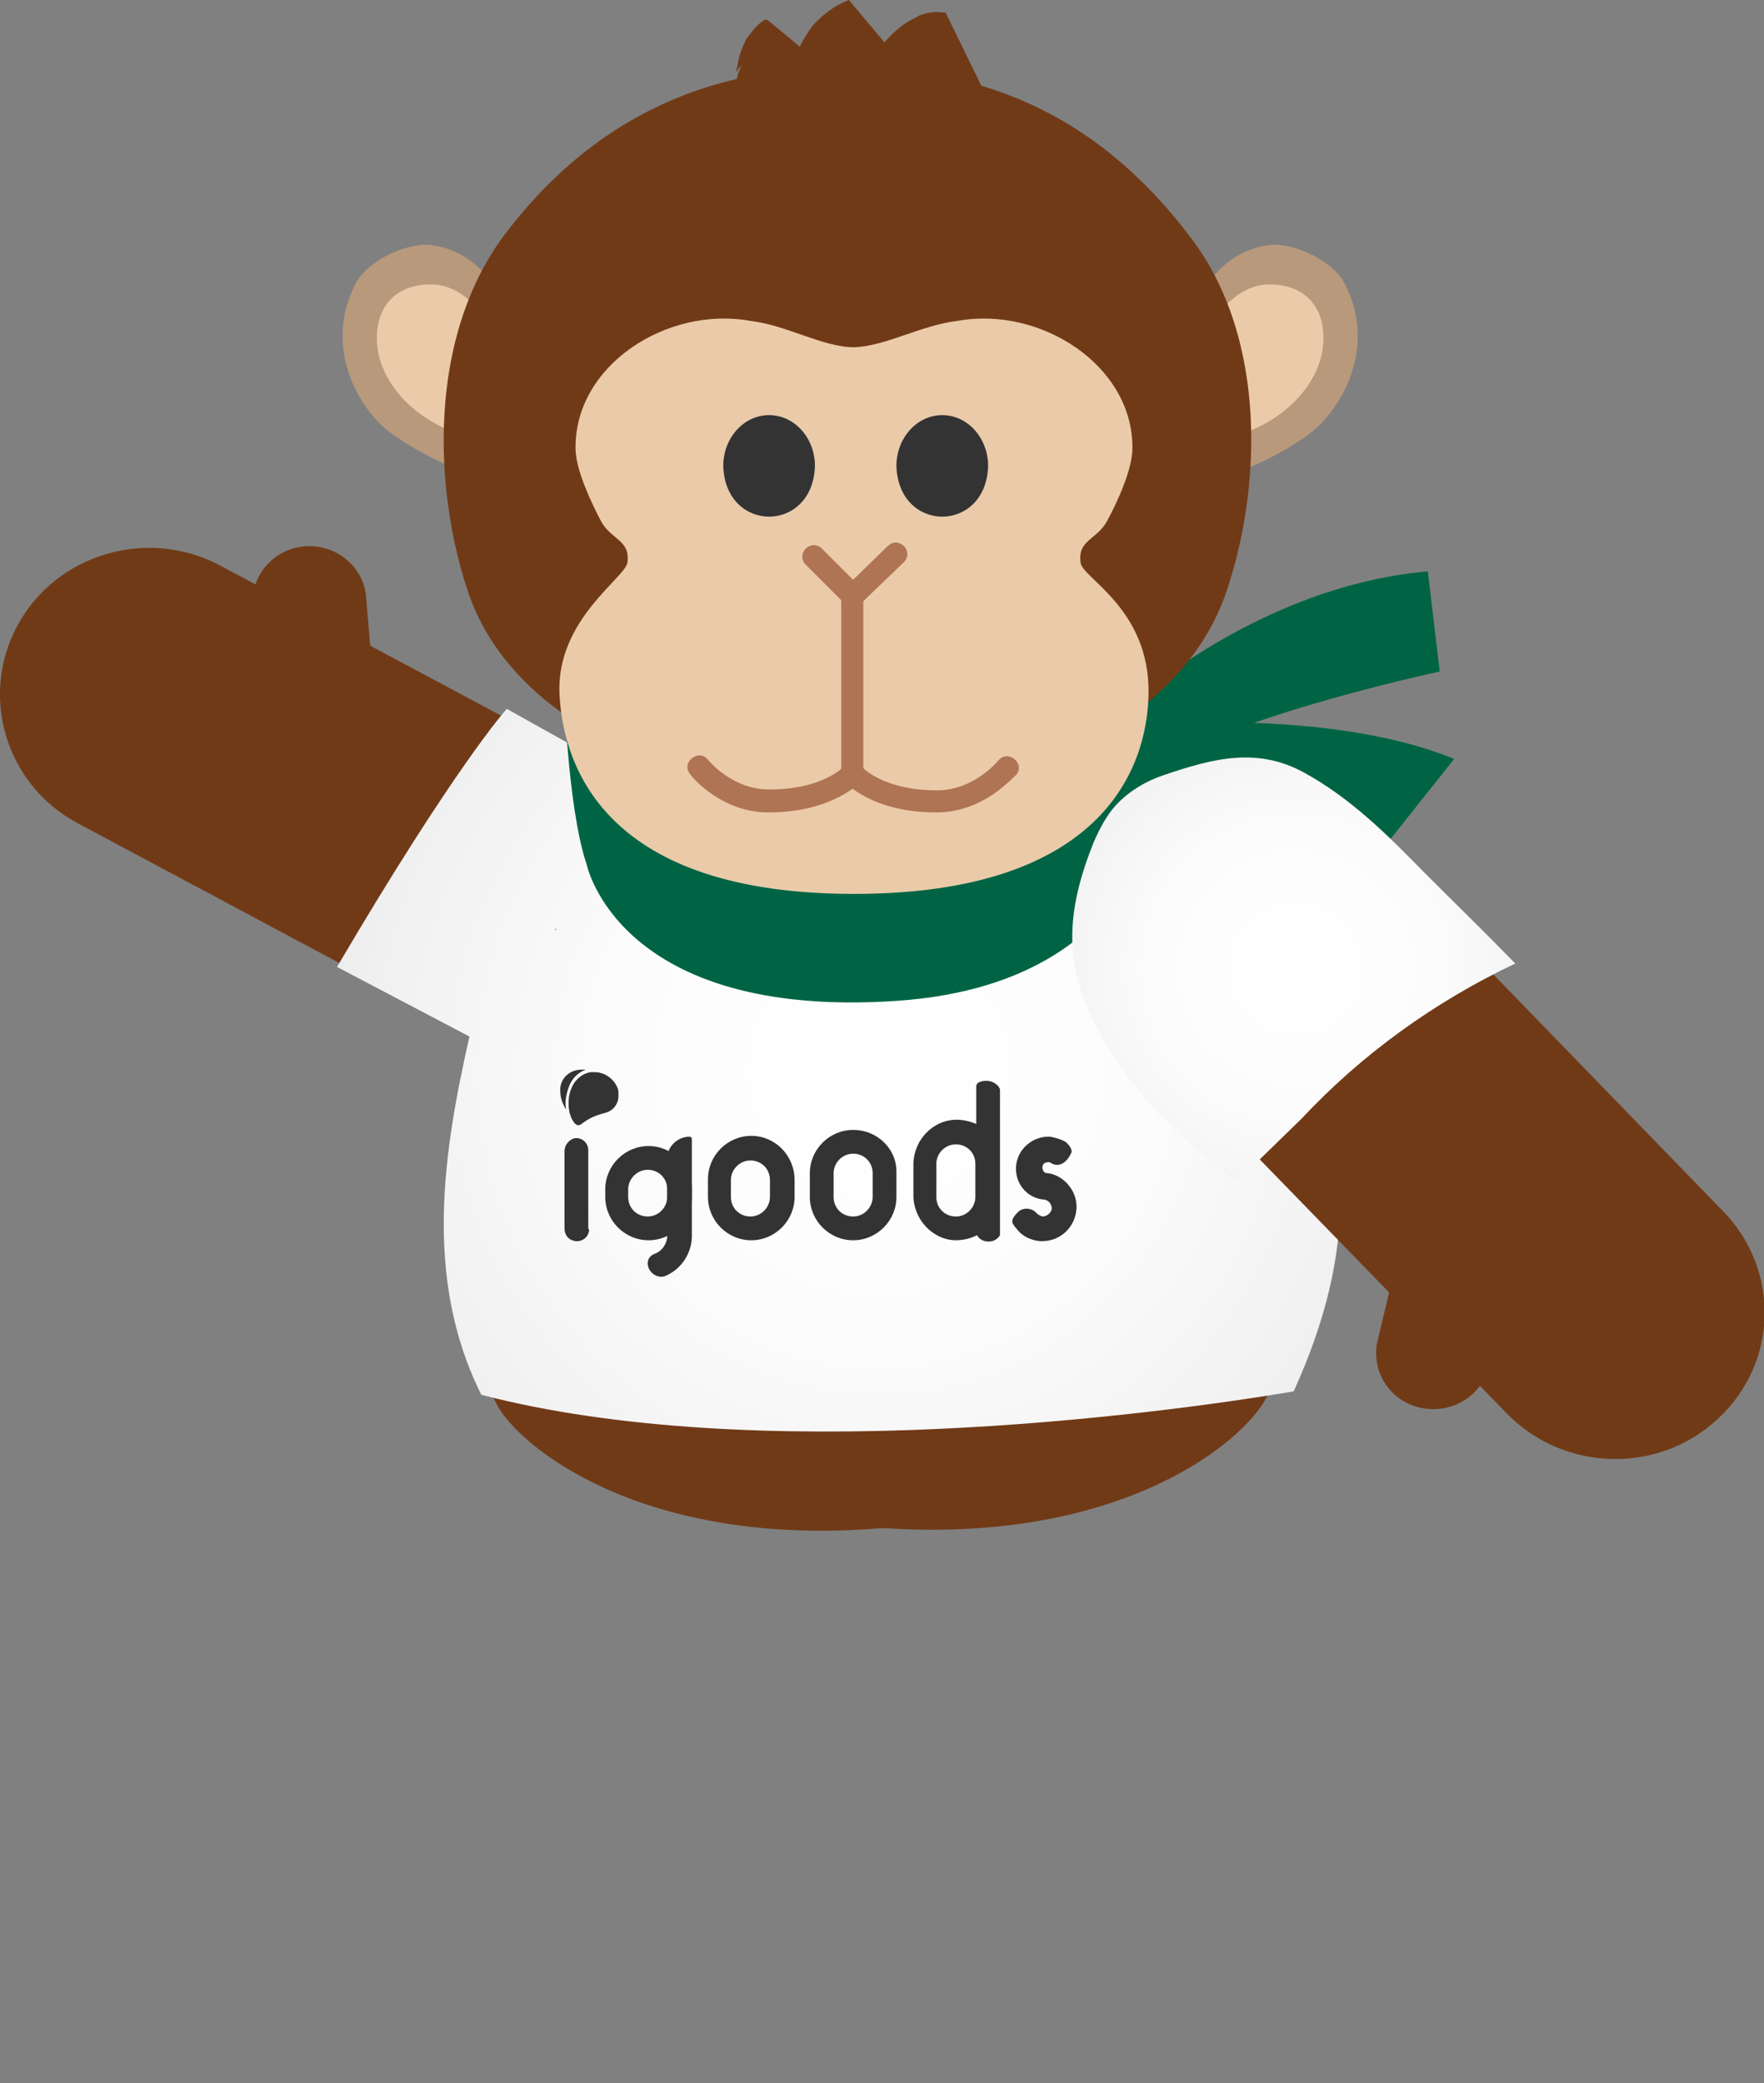 <svg version="1.1" id="&#x30EC;&#x30A4;&#x30E4;&#x30FC;_1" xmlns="http://www.w3.org/2000/svg" x="0" y="0" viewBox="0 0 207.8 245.4" xml:space="preserve"><rect x="0" y="0" width="207.8" height="245.4" fill="#808080" stroke="none"/><style>.st0{fill:#713a17}.st1{fill:#eacaa9}.st2{fill:#b8997c}.st4{fill:#333}.st5{fill:#006444}.st6{fill:#af7454}</style><path class="st0" d="M80 95.5c8.5 4.5 11.7 15 7.1 23.4-4.6 8.4-15.3 11.5-23.8 7L9.2 97C.7 92.5-2.5 82 2.1 73.6c4.6-8.4 15.3-11.5 23.8-7L80 95.5z"/><path class="st0" d="M29.8 71.9c-.5-3.6 2-7 5.7-7.5s7.1 2 7.6 5.6l.8 9.5m97.4 22.5l-76.1.7s-23 31.3-6.7 62.7c2.6 5 17.2 17 45.5 14.6 28.4 1.9 42.7-10.4 45.2-15.4 15.8-31.7-7.9-62.6-7.9-62.6z"/><path class="st1" d="M138.5 129.8c.2 18.6-15.1 33.9-34 34S70 149 69.8 130.4s15.1-33.9 34-34c19-.2 34.5 14.8 34.7 33.4z"/><path class="st2" d="M106.6 160.7c0 .1.7.2-.4.3-3.2.4-5.8-.3-8.9-.8l-.3.1c-2.4-.6-4.8-1.6-7.1-2.8-4.4-2.1-8.1-5.3-11-9 0 .1 0 .2-.3-.1-1.3-1.6-2.6-4-3.7-6.6l-.5-1.2c-.2-.3-.2-.3-.3-.4-.4-1.2-.6-2.4-.9-3.4-3.7-13.5 3.2-30.1 18.5-36.7 3.1-1.5 6.5-2.3 9.9-2.7 5-.5 11.4.5 15.8 2.6-.2-1.4 10.2 4.7 8.5 3.1 2.7 2 6 5.9 6.3 6 .7.4 3.7 1.7 7.2 10.4 1.4 3.5 1.5 9.1 1.6 10.3.3 2 .1-4.7.4-2.7-.9-13.8-10.5-26.2-23.4-31.1-12.8-5.1-28.4-2.4-38.8 7-1.7 1.6-6 5.7-9 12.6-3 6.8-4.3 16.5-1.2 25.6 2.9 9.1 9.9 16.7 17.4 20.6 7.5 4.1 14.8 4.7 18.9 4.6l1.5-.1c9.1-.2 19.3-5.6 24.1-11.3 2.3-2.6 4.1-5.5 5.6-8.6-.9 1.3-1.7 2.5-2.5 3.5 2-2.8 3.4-5.9 3.7-7.2 1.9-7 .5-3.1-.9-.7-.9 1.7-.1-.8-1.6 1.9.9-1.9 1.3-3 1.9-5.1.1-.2-2.2 6.3-1.9 4.8.9-1.8 1.6-4.1 2-6.2-.2.7-2.4 7-2.6 6.5.6-1 2.5-5.5 2.2-6 0-.1-.5 2-1 2.9 1.9-6.3 1.5-9.9.4-4.1.5-2 .9-4.8.8-7-.1 1.1-.1 2.9-.3 3.9.2-1.2.1-2.4.2-3.6l-.2.6c-.1.9-.1 1.8-.2 2.7.1-.8.1-1.6.1-2.4-.1.6-.3 1.3-.4 2-.5 2.8-1.4 5.3-2 6.7-3.9 11.8-15.3 20.4-27.6 21.1z"/><radialGradient id="SVGID_1_" cx="776.125" cy="771.894" r="30.071" gradientTransform="matrix(3.581 0 0 -3.581 -2675.775 2890.139)" gradientUnits="userSpaceOnUse"><stop offset="0" stop-color="#fff"/><stop offset=".294" stop-color="#fcfcfc"/><stop offset=".547" stop-color="#f1f1f2"/><stop offset=".783" stop-color="#dfe0e1"/><stop offset="1" stop-color="#c8c9ca"/></radialGradient><path d="M39.7 113.9c14-23.8 20-30.4 20-30.4l7.7 4.3c.2-.3 1.5 1.6 1.5 1.6s70.8-4.3 70.9-4.2l11.3 3.7 16.1 27.3-11.8 7.7c2.6 11.8 5 22.3-3 40-17.2 2.9-63.5 8.8-95.7.4-6.9-13.8-4.4-28.9-1.4-42.2l-15.6-8.2z" fill="url(#SVGID_1_)"/><path class="st4" d="M42.8 105.7zm103.1.9c.1 0 .2.1.3.2-.1 0-.2-.1-.3-.2zm8.1 19.2zm-88.5-16.4v.2c-.1-.1-.1-.2 0-.2zm0 .2zm-11.3 12.8z"/><path class="st0" d="M12.7 87.7s3.6-8.5 8.8-13.6"/><path class="st5" d="M131.6 84.3s15.5-15.1 36.6-17l1.4 11.8s-28.5 6.1-34.5 12.5l-3.5-7.3z"/><path class="st5" d="M130.1 85.7s25.1-2.9 41.2 3.7l-8.9 11.2s-25.4-8.7-34.8-6.1l2.5-8.8z"/><path class="st5" d="M137.4 88.9s.7 26.8-31.8 29c-32.8 2.2-36.5-16.1-36.5-16.1-2.3-6.8-2.7-21.6-2.7-21.6"/><path class="st2" d="M158.4 33.4c-1.4-2.8-6.4-5-9.1-4.5-6 .9-8 6.4-8 6.4l2.5 20.8s4.3-.7 10.2-4.8c3.8-2.7 8.4-10.2 4.4-17.9z"/><path class="st1" d="M141.5 39.4c1.2-1.3 3.8-5.9 8-5.9 4.9 0 6.9 3.5 6.3 7.7-.7 4.5-5.1 9.3-12.4 10.7l-1.9-12.5z"/><path class="st2" d="M41.9 33.4c1.4-2.8 6.4-5 9.1-4.5 6 .9 8 6.4 8 6.4L56.5 56s-4.3-.7-10.2-4.8c-3.8-2.6-8.4-10.1-4.4-17.8z"/><path class="st1" d="M58.8 39.4c-1.2-1.3-3.8-5.9-8-5.9-4.9 0-6.9 3.5-6.3 7.7.7 4.5 5.1 9.3 12.4 10.7l1.9-12.5z"/><path class="st0" d="M140.2 27.9c-7.5-9.9-15.9-15.2-24.6-17.8-1.7-3.5-4.2-8.6-4.2-8.6l-1.1-.1-.9.1c-.2 0-.3.1-.4.1-.4.1-.7.2-1 .4-1.7.8-2.9 1.9-3.8 3-1.6-1.9-4.2-5-4.2-5-2.7 1-4.4 3.2-4.4 3.2-.5.7-1 1.5-1.4 2.3-1.4-1.2-3.7-3.1-3.9-3.2-.6 0-1.7 1.4-1.7 1.4l-.7.9c-.2.5-.4.9-.6 1.4-.3.8-.4 1.7-.6 2.5l.7-.9c-.3.6-.5 1.2-.6 1.7-9.9 2.3-19.4 7.8-27.4 18.4-9.1 12.2-8.3 30.2-4.2 42.2 4.7 13.6 19.4 18.6 19.4 18.6h51s14.1-5.1 18.8-18.6c4.1-11.8 5.1-29.9-4.2-42z"/><path class="st1" d="M127.3 66.3c-.4-2.7 1.9-2.7 3.1-4.9 1.2-2.2 3-6.1 3-8.6.076-9.784-10.868-16.777-20.6-15-4.3.5-8.5 3-12.2 3.1-3.7 0-7.9-2.6-12.2-3.1-9.784-1.783-20.78 5.216-20.599 15.111.052 2.5 1.817 6.223 2.999 8.489 1.2 2.2 3.5 2.2 3.1 4.9-.3 1.8-8.3 6.7-8 15.3.4 9.1 5.8 23.7 34.7 23.7s34.6-14.5 34.7-23.7c.1-9.9-7.8-13.5-8-15.3z"/><path class="st4" d="M111 48.9c2.982 0 5.4 2.686 5.4 6-.255 7.946-10.546 7.944-10.8 0 0-3.314 2.418-6 5.4-6zm-20.4 0c2.982 0 5.4 2.686 5.4 6-.255 7.946-10.546 7.944-10.8 0 0-3.314 2.418-6 5.4-6z"/><path class="st6" d="M100.4 71.5c-.3 0-.7-.1-.9-.4l-4.6-4.6c-1.187-1.293.607-3.088 1.9-1.9l3.7 3.7 4.1-4c1.293-1.188 3.088.607 1.9 1.9l-5.1 4.9c-.3.3-.6.4-1 .4z"/><path class="st6" d="M100.4 92.5c-.7 0-1.3-.6-1.3-1.3v-21c0-.7.6-1.3 1.3-1.3.7 0 1.3.6 1.3 1.3v21c0 .8-.5 1.3-1.3 1.3z"/><path class="st6" d="M90.5 95.7c-5.6 0-9.1-4.3-9.2-4.5-1.143-1.349.994-3.108 2.1-1.7 0 0 2.8 3.5 7.2 3.5 6.4 0 8.8-2.7 8.9-2.8 1.212-1.216 3.114.375 2.1 1.8-.3.1-3.4 3.7-11.1 3.7z"/><path class="st6" d="M110.3 95.7c-7.7 0-10.8-3.6-10.9-3.7-1.143-1.349.994-3.108 2.1-1.7.1.1 2.5 2.8 8.9 2.8 4.3 0 7.1-3.4 7.2-3.5 1.107-1.408 3.243.352 2.1 1.7-.3.1-3.7 4.4-9.4 4.4z"/><path class="st0" d="M135.1 122.9c-6.7-6.9-6.5-17.8.6-24.4 7-6.6 18.2-6.3 24.9.5l42.4 43.7c6.7 6.9 6.5 17.8-.6 24.4-7 6.6-18.2 6.3-24.9-.6l-42.4-43.6z"/><path class="st0" d="M175.5 160.5c-.6 3.6-4.1 6-7.8 5.4-3.7-.6-6.1-4-5.5-7.6l2.2-9.3"/><radialGradient id="SVGID_00000065075831994786912800000018371890728264775079_" cx="789.827" cy="775.203" r="15.738" gradientTransform="matrix(3.581 0 0 -3.581 -2675.775 2890.139)" gradientUnits="userSpaceOnUse"><stop offset="0" stop-color="#fff"/><stop offset=".294" stop-color="#fcfcfc"/><stop offset=".547" stop-color="#f1f1f2"/><stop offset=".783" stop-color="#dfe0e1"/><stop offset="1" stop-color="#c8c9ca"/></radialGradient><path d="M145.7 139.2c-6.8-5-12.9-11.1-16.7-18.5s-3.3-13.6-.2-21.4c.7-1.6 1.5-3.2 2.7-4.5 1.5-1.6 3.5-2.8 5.6-3.5 5.9-2 11-3.3 16.5-.3s9.9 7.4 14.2 11.8c3.6 3.6 7.2 7.1 10.7 10.7-9.5 4.5-18.1 10.7-25.2 18.3" fill="url(#SVGID_00000065075831994786912800000018371890728264775079_)"/><path class="st4" d="M126.8 142.5c-.2 2.1-1.9 3.7-4 3.7h-.3c-1.1-.1-2.1-.6-2.7-1.4-.3-.4-.7-.7-.5-1.2.1-.3.5-.7.7-.9.6-.5 1.6-.4 2.1.2.2.2.4.3.7.4.5 0 1-.4 1.1-.9 0-.5-.3-1-.9-1.1h-.1c-2-.2-3.4-2-3.2-4 .2-2 2-3.5 4-3.4.6.1 1.3.3 1.8.6.3.2.9.9.7 1.3-.5 1.1-1.4 1.8-2.4 1.2-.1-.1-.2-.1-.3-.1-.4 0-.7.2-.7.6 0 .4.2.7.6.7h.1c1.9.3 3.5 2.2 3.3 4.3zm-26.3-9.4c-2.8 0-5.1 2.3-5.1 5.1v2.8c0 2.8 2.3 5.1 5.1 5.1s5.1-2.3 5.1-5.1v-2.8c.1-2.8-2.2-5.1-5.1-5.1zm2.3 7.9c0 1.2-1 2.3-2.3 2.3s-2.3-1-2.3-2.3v-2.8c0-1.2 1-2.3 2.3-2.3s2.3 1 2.3 2.3v2.8zm-14.3-7.2c-2.8 0-5.1 2.3-5.1 5.1v2.1c0 2.8 2.3 5.1 5.1 5.1s5.1-2.3 5.1-5.1v-2c0-2.9-2.3-5.2-5.1-5.2zm2.2 7.2c0 1.2-1 2.3-2.3 2.3s-2.3-1-2.3-2.3v-2c0-1.2 1-2.3 2.3-2.3s2.3 1 2.3 2.3v2zm-9.5-7.1c.2 0 .3.1.3.3v11.4c0 2-1.2 3.8-2.9 4.6-.2.1-.4.2-.7.2-.8 0-1.6-.7-1.6-1.6 0-.5.3-.9.8-1.1.3-.1.6-.3.8-.5.4-.4.7-1 .7-1.6v-9.2c0-1.3 1.2-2.5 2.6-2.5z"/><path class="st4" d="M76.4 135c-2.8 0-5.1 2.3-5.1 5.1v.9c0 2.8 2.3 5.1 5.1 5.1s5.1-2.3 5.1-5.1v-.9c0-2.8-2.3-5.1-5.1-5.1zm2.2 6c0 1.2-1 2.3-2.3 2.3s-2.3-1-2.3-2.3v-.9c0-1.2 1-2.3 2.3-2.3s2.3 1 2.3 2.3v.9zm-9.2 3.8c0 .8-.7 1.5-1.6 1.4-.8-.1-1.3-.7-1.3-1.5v-9.1c0-.7.5-1.3 1.1-1.5.9-.2 1.7.5 1.7 1.4v9.3h.1zm48.4-16.4c0-.5-1.1-1.5-2.5-.9-.2.1-.3.3-.3.5v4.4c-.7-.3-1.5-.5-2.3-.5-2.8 0-5.1 2.4-5.1 5.3v3.6c0 2.8 2.2 5.2 4.9 5.3 1 0 1.8-.2 2.6-.6.1.1.1.2.2.3.6.6 1.9.7 2.5-.3v-17.1zm-2.9 12.6c0 1.2-1 2.3-2.3 2.3s-2.3-1-2.3-2.3v-3.9c0-1.2 1-2.3 2.3-2.3s2.3 1 2.3 2.3v3.9zm-48.2-10.3c-.1-.1-.1-.2-.2-.3-.3-.6-.5-1.2-.5-1.9v-.3c.1-1.3 1.2-2.2 2.5-2.2h.5c-.8.3-1.5.9-1.9 1.8-.4 1-.6 2-.4 2.9z"/><path class="st4" d="M72.6 130.1c-.4.7-.9.9-1.7 1.1-.7.2-1.5.5-2.4 1.2-.3.2-.5.2-.7 0-.2-.1-.3-.4-.5-.7 0-.1-.1-.2-.1-.3s-.1-.2-.1-.3c-.2-.9-.2-2.1.3-3.1.4-.9 1.3-1.6 2.2-1.7h.6c.3 0 .6.1.9.2.7.3 1.4.9 1.7 1.8.1.6.1 1.3-.2 1.8z"/></svg>
